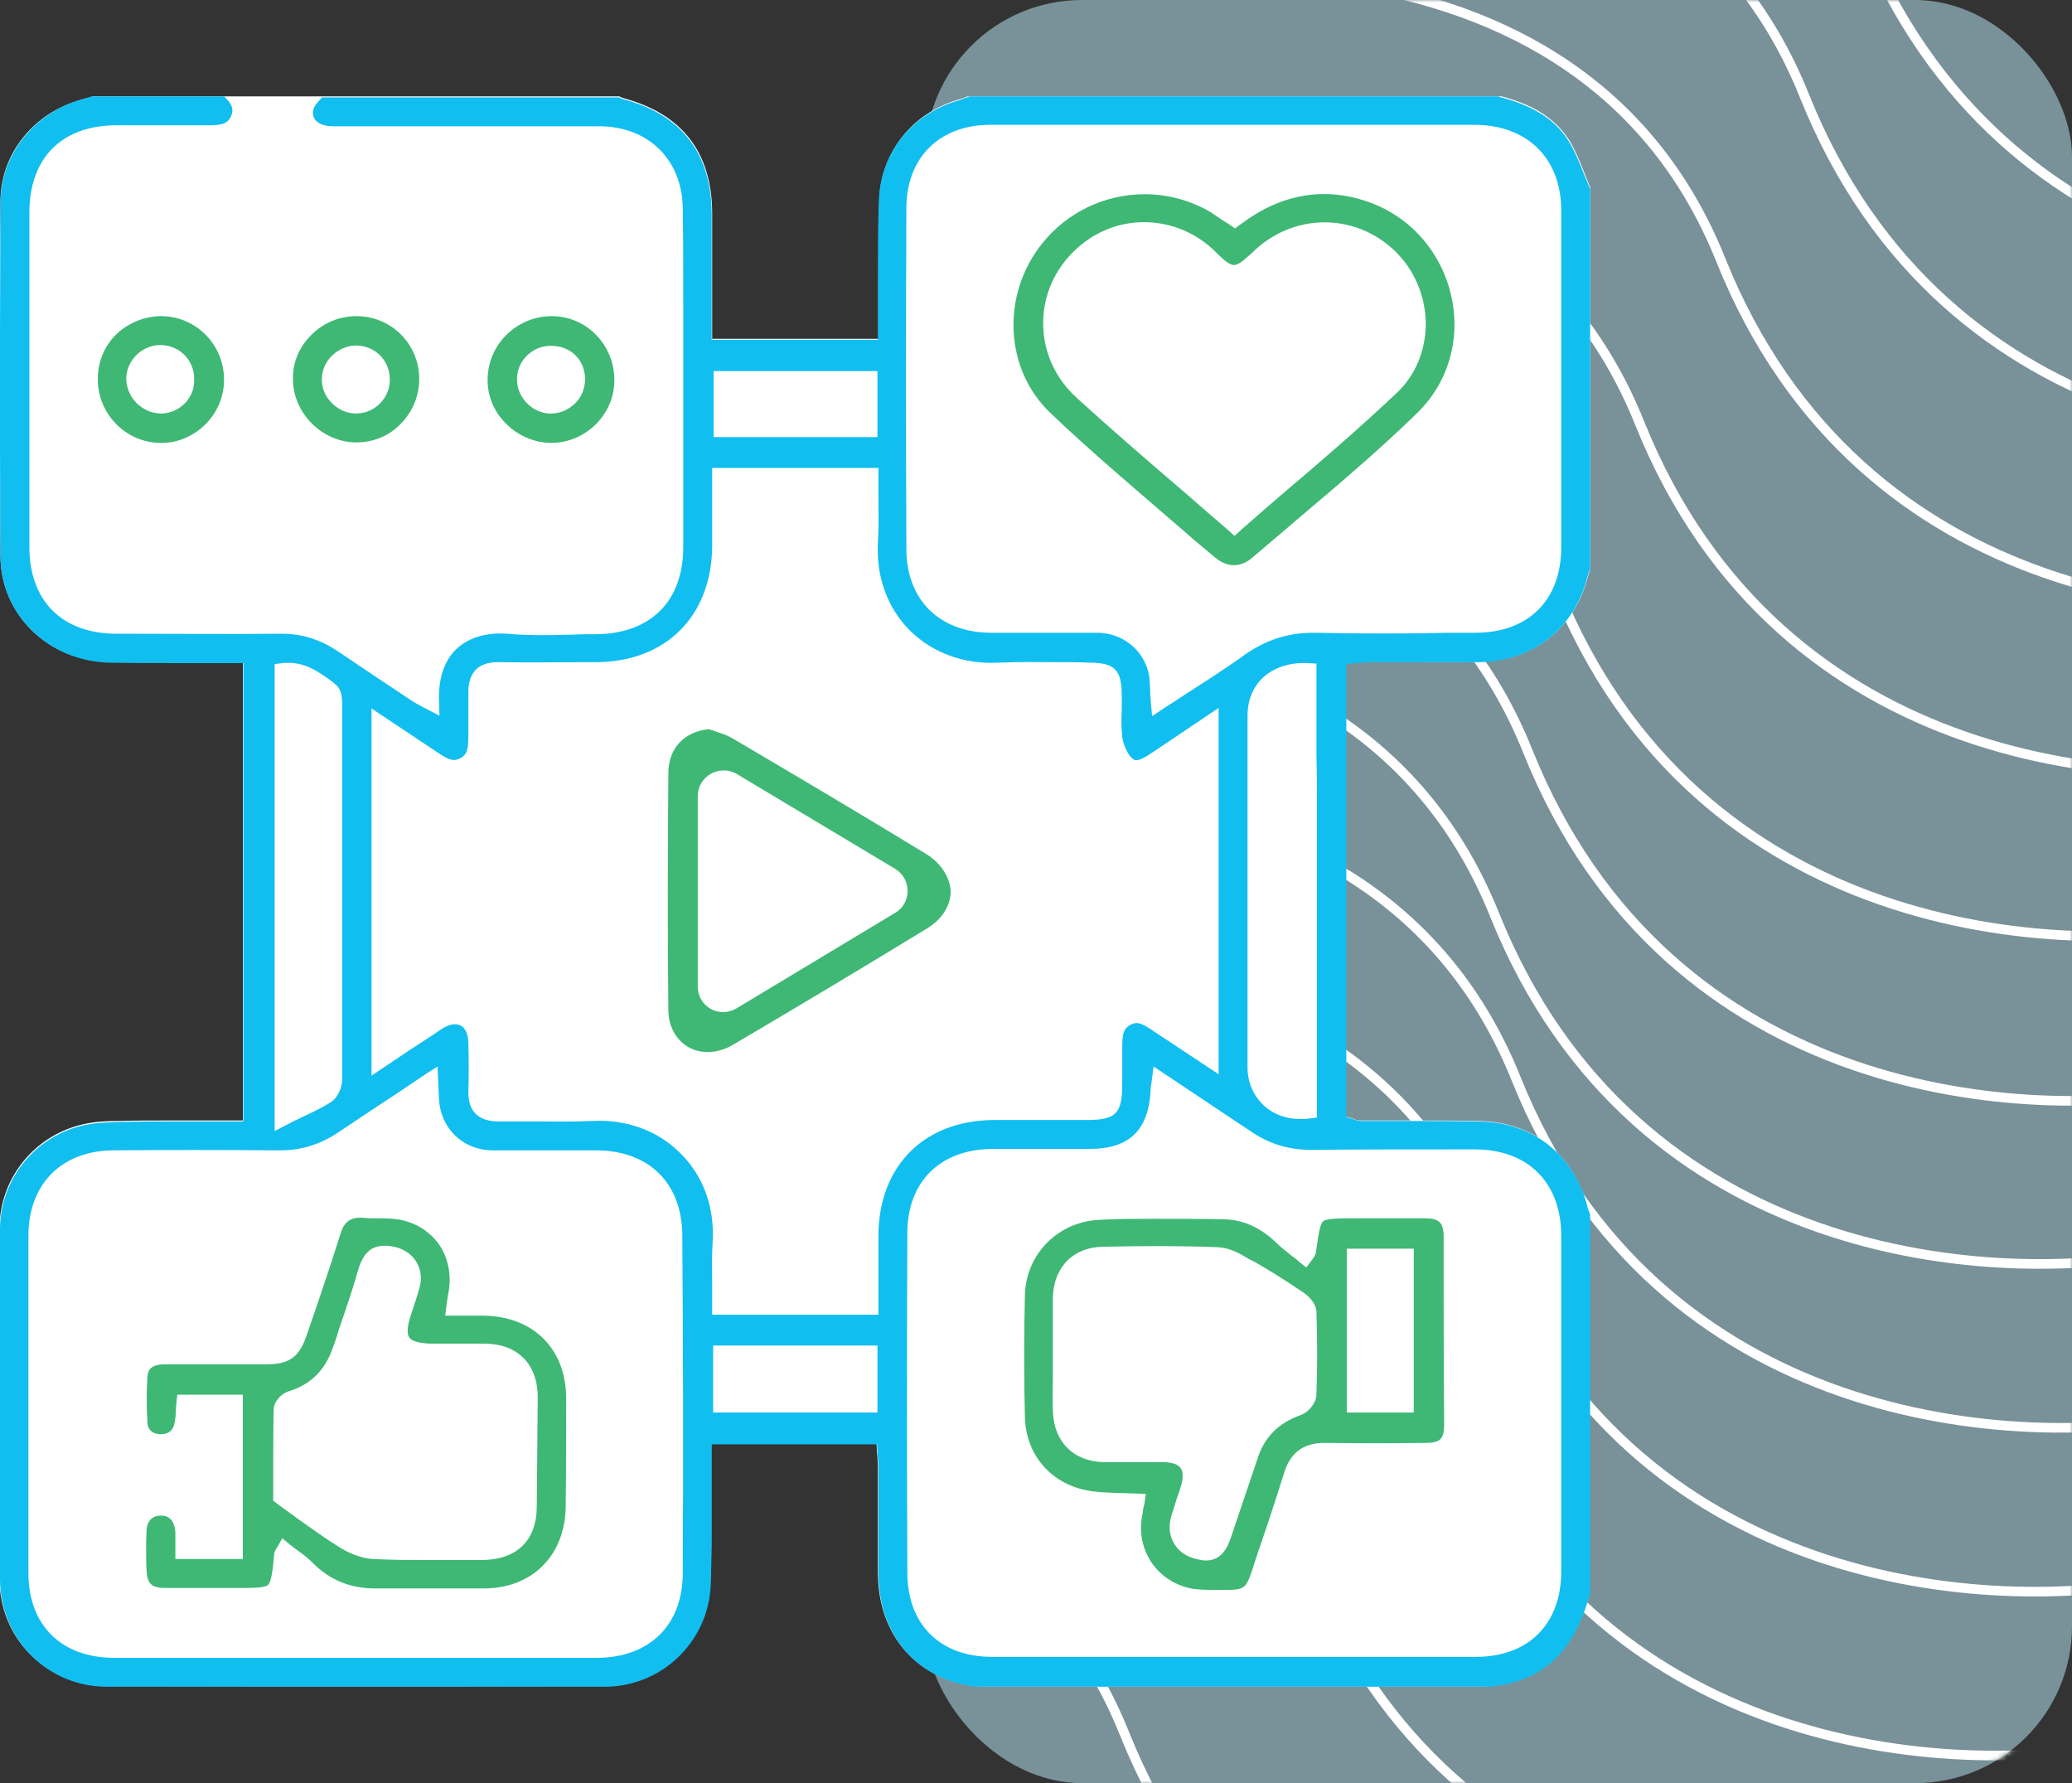 <svg xmlns="http://www.w3.org/2000/svg" width="430" height="370" viewBox="0 0 430 370" fill="none"><rect x="0" y="0" width="430" height="370" fill="#333333" stroke="none"/><rect x="192" width="238" height="370" rx="32.546" fill="#C0F1FF" fill-opacity="0.5"></rect><mask id="mask0_4950_13836" style="mask-type:alpha" maskUnits="userSpaceOnUse" x="192" y="0" width="238" height="370"><rect x="192" width="238" height="370" rx="32.546" fill="#C6F0DD"></rect></mask><g mask="url(#mask0_4950_13836)"><path d="M221.025 -63.618C263.839 -77.627 356.809 -87.31 386.181 -13.974C415.552 59.361 490.828 63.625 524.795 56.59" stroke="white" stroke-width="2"></path><path d="M209.952 -29.372C252.614 -43.315 345.247 -52.978 374.483 19.923C403.719 92.823 478.717 97.034 512.561 90.027" stroke="white" stroke-width="2"></path><path d="M192.577 4.628C235.239 -9.315 327.872 -18.978 357.108 53.923C386.344 126.823 461.342 131.034 495.186 124.027" stroke="white" stroke-width="2"></path><path d="M175.21 38.628C218.031 24.657 310.995 14.938 340.29 87.828C369.584 160.718 444.843 164.884 478.811 157.855" stroke="white" stroke-width="2"></path><path d="M157.843 72.628C200.663 58.657 293.628 48.938 322.922 121.828C352.217 194.718 427.476 198.884 461.444 191.855" stroke="white" stroke-width="2"></path><path d="M152.546 106.628C195.208 92.685 287.841 83.022 317.077 155.923C346.313 228.823 421.311 233.034 455.155 226.027" stroke="white" stroke-width="2"></path><path d="M145.093 140.628C187.913 126.657 280.878 116.938 310.172 189.828C339.467 262.718 414.726 266.884 448.694 259.855" stroke="white" stroke-width="2"></path><path d="M149.554 174.628C192.374 160.657 285.339 150.938 314.633 223.828C343.928 296.718 419.187 300.884 453.155 293.855" stroke="white" stroke-width="2"></path><path d="M144.093 208.628C186.913 194.657 279.878 184.938 309.172 257.828C338.467 330.718 413.726 334.884 447.694 327.855" stroke="white" stroke-width="2"></path><path d="M135.804 242.628C178.624 228.657 271.589 218.938 300.883 291.828C330.178 364.718 405.437 368.884 439.405 361.855" stroke="white" stroke-width="2"></path><path d="M107.523 276.628C150.185 262.685 242.817 253.022 272.053 325.923C301.289 398.823 376.287 403.034 410.132 396.027" stroke="white" stroke-width="2"></path><path d="M68.328 310.628C111.148 296.657 204.112 286.938 233.407 359.828C262.701 432.718 337.961 436.884 371.928 429.855" stroke="white" stroke-width="2"></path></g><g clip-path="url(#clip0_4950_13836)"><g clip-path="url(#clip1_4950_13836)"><path d="M279.297 137.7V150.7C279.297 155.8 279.297 161.1 279.297 166.3C279.297 175.5 279.297 198.9 279.297 211.2V231.7L280.697 232.1C280.897 232.2 281.097 232.2 281.197 232.3C281.497 232.4 281.797 232.5 282.297 232.5H292.197C297.097 232.5 302.097 232.5 306.997 232.6C318.097 232.8 326.697 239.6 329.397 250.5C329.497 250.9 329.597 251.3 329.797 251.6L329.897 251.9V330.7C329.797 330.9 329.697 331.2 329.597 331.5C325.897 344.4 318.397 350.1 305.097 350.1H283.197C257.497 350.1 231.797 350.1 205.997 350.1C191.897 350.1 182.297 340.6 182.197 326.5C182.197 322.8 182.197 319 182.197 315.3V313C182.197 310.3 182.197 307.5 182.197 304.8C182.197 304 182.097 303.1 182.097 302.3C182.097 302 181.997 301.6 181.997 301.3L181.897 299.5H147.597V303.5C147.597 304 147.597 304.5 147.597 305C147.597 306.8 147.597 308.7 147.597 310.6V312.9C147.597 318.1 147.697 323.5 147.397 328.7C146.897 340.5 137.197 349.8 125.397 349.8C108.397 349.9 91.097 349.9 73.997 349.9C56.897 349.9 39.397 349.9 22.097 349.8C9.697 349.8 -0.103 340 -0.103 327.6C-0.103 320.5 -0.203 313.3 -0.203 305.9C-0.203 301.5 -0.203 297 -0.203 292.5C-0.203 288 -0.203 283.4 -0.203 278.7V278.1C-0.203 270.5 -0.203 262.7 -0.103 254.7C-0.003 244.8 6.697 236.1 16.397 233.5C18.597 232.9 21.097 232.6 24.597 232.6C28.097 232.5 31.597 232.5 34.897 232.5C37.097 232.5 39.397 232.5 41.597 232.5C43.897 232.5 46.197 232.5 48.497 232.5H50.397V137.4H44.797C42.497 137.4 40.197 137.4 37.797 137.4C32.597 137.4 27.397 137.4 22.397 137.3C9.997 137.1 0.197 127.5 0.097 115.5C0.097 108.1 -0.003 100.5 -0.003 92.4C-0.003 88.3 -0.003 84 -0.003 79.6C-0.003 76.4 -0.003 73.1 -0.003 69.7C-0.003 61.1 -0.003 51.8 0.097 41.8C0.097 32.4 6.397 24.1 15.597 21.1C16.497 20.8 17.397 20.5 18.297 20.3L19.297 20H128.597C128.797 20.2 129.197 20.3 129.497 20.4C141.597 23.7 147.697 31.6 147.797 44.1C147.797 47 147.797 49.9 147.797 52.8V70.3H182.297V66.2C182.297 65.7 182.297 65.2 182.297 64.6C182.297 62.8 182.297 60.9 182.297 59.1V56.8C182.297 51.7 182.297 46.4 182.497 41.2C182.897 31.6 189.297 23.5 198.797 20.7C199.497 20.5 200.097 20.3 200.797 20C200.997 19.9 201.097 19.9 201.297 19.8H310.897C318.097 21.6 322.697 24.5 325.597 29C326.897 31.1 327.897 33.6 328.897 36.1C329.297 37.1 329.697 38.2 330.197 39.2V117.9L329.997 118.3C329.897 118.6 329.697 119 329.597 119.4C326.897 130.3 318.297 137.1 307.197 137.3C302.197 137.4 297.197 137.4 292.797 137.3H290.197C288.497 137.3 286.797 137.3 284.997 137.3C284.097 137.3 283.297 137.3 282.497 137.4H282.397C281.997 137.4 281.597 137.4 281.197 137.5L279.297 137.7Z" fill="white"></path><path d="M281.098 137.6C281.498 137.6 281.898 137.6 282.298 137.5H282.398C283.198 137.5 283.998 137.4 284.898 137.4C286.598 137.4 288.298 137.4 290.098 137.4H292.698C297.098 137.4 302.098 137.4 307.098 137.4C318.198 137.2 326.798 130.4 329.498 119.5C329.598 119.1 329.698 118.7 329.898 118.4L330.098 118V39.4C329.698 38.4 329.198 37.3 328.798 36.3C327.798 33.8 326.798 31.3 325.498 29.2C322.698 24.7 317.998 21.8 310.798 20H201.198C200.998 20.1 200.898 20.1 200.698 20.2C199.998 20.4 199.398 20.7 198.698 20.9C189.198 23.7 182.798 31.7 182.398 41.4C182.198 46.6 182.198 51.9 182.198 57V59.3C182.198 61.1 182.198 63 182.198 64.8C182.198 65.3 182.198 65.8 182.198 66.4V70.5H147.698V53C147.698 50.1 147.698 47.2 147.698 44.3C147.598 31.8 141.498 23.8 129.398 20.6C128.998 20.5 128.698 20.3 128.498 20.2H66.798C66.698 20.3 66.598 20.5 66.498 20.6C65.898 21.2 65.398 21.8 65.198 22.3C64.798 23.2 64.898 24 65.298 24.7C65.998 25.7 67.298 26.2 69.098 26.2C81.798 26.2 94.598 26.2 107.298 26.2H124.498C134.598 26.3 141.498 33.1 141.698 43.1C141.798 50.3 141.798 57.6 141.798 64.8V68.4C141.798 71.7 141.798 75 141.798 78.3V88.3C141.798 96.7 141.798 105.1 141.798 113.5C141.798 124.8 134.998 131.5 123.698 131.6C121.998 131.6 120.198 131.6 118.498 131.7H118.298C113.998 131.8 109.698 131.9 105.298 131.5C100.898 131.2 97.198 132.3 94.698 134.7C92.198 137.1 90.998 140.7 91.098 145.3L91.198 148.5L88.298 147C88.098 146.9 87.898 146.8 87.698 146.7L87.398 146.5C86.798 146.2 86.198 145.9 85.598 145.5C80.298 142 75.098 138.5 69.898 135C66.398 132.7 62.698 131.5 58.498 131.5H58.398C47.398 131.6 36.198 131.5 26.298 131.5H24.198C12.898 131.5 6.098 124.7 6.098 113.5C6.098 90.4 6.098 67.2 6.098 44.1C6.098 32.8 12.798 26.1 23.898 26H25.998C31.498 26 37.298 26 43.198 26C45.998 26 47.298 25.7 47.998 24C48.598 22.5 47.998 21.4 46.398 19.9H19.398L18.398 20.2C17.498 20.5 16.598 20.7 15.698 21C6.398 24.2 0.198 32.5 0.098 41.9C0.098 51.9 -0.002 61.1 -0.002 69.8C-0.002 73.2 -0.002 76.5 -0.002 79.7C-0.002 84.1 -0.002 88.3 -0.002 92.5C-0.002 100.6 0.098 108.2 0.098 115.6C0.198 127.5 9.998 137.1 22.498 137.5C27.598 137.6 32.698 137.6 37.898 137.6C40.298 137.6 42.598 137.6 44.898 137.6H50.498V232.7H48.598C46.298 232.7 43.998 232.7 41.698 232.7C39.498 232.7 37.198 232.7 34.998 232.7C31.698 232.7 28.198 232.7 24.698 232.8C21.198 232.9 18.698 233.1 16.498 233.7C6.798 236.3 0.098 245 -0.002 254.9C-0.002 262.9 -0.102 270.7 -0.102 278.3V278.9C-0.102 283.6 -0.102 288.2 -0.102 292.7C-0.102 297.2 -0.102 301.7 -0.102 306.1C-0.102 313.5 -0.102 320.7 -0.002 327.8C0.098 340.2 9.898 350 22.198 350C39.498 350.1 56.898 350.1 74.098 350.1C91.198 350.1 108.498 350.1 125.498 350C137.298 350 146.998 340.7 147.498 328.9C147.698 323.6 147.698 318.3 147.698 313.1V310.8C147.698 308.9 147.698 307.1 147.698 305.2C147.698 304.7 147.698 304.2 147.698 303.7V299.7H181.998L182.098 301.5C182.098 301.8 182.098 302.2 182.198 302.5C182.198 303.3 182.298 304.2 182.298 305C182.298 307.7 182.298 310.5 182.298 313.2V315.4C182.298 319.1 182.298 322.8 182.298 326.6C182.398 340.7 191.998 350.2 206.098 350.2C231.798 350.2 257.498 350.2 283.298 350.2H305.198C318.498 350.2 325.998 344.4 329.698 331.6C329.798 331.3 329.898 331 329.998 330.8V252L329.898 251.7C329.798 251.4 329.598 251.1 329.498 250.6C326.798 239.7 318.198 232.9 307.098 232.7C302.198 232.6 297.098 232.6 292.298 232.6H282.398C281.998 232.6 281.598 232.5 281.298 232.4C281.198 232.3 280.998 232.3 280.798 232.2L279.398 231.8V211.3C279.398 199 279.398 175.6 279.398 166.4C279.398 161.2 279.398 155.9 279.398 150.8V137.8L281.098 137.6ZM148.098 77H182.098V90.7H148.098V77ZM56.898 137.8L58.598 137.6C63.098 137.1 66.098 139.4 68.898 141.4L69.598 142C70.798 142.9 70.998 144.5 70.998 145.9V149.8C70.998 172.6 70.998 198.5 70.998 224.1C70.998 225.6 70.098 227.9 68.498 228.8C66.598 230 64.598 230.9 62.498 231.9L61.898 232.2C61.198 232.5 60.398 232.9 59.698 233.3L56.998 234.7V137.8H56.898ZM141.698 326.4C141.698 337.2 134.798 344 123.798 344H121.498C105.498 344 89.498 344 73.398 344C57.598 344 41.798 344 25.998 344H23.698C12.698 344 5.898 337.2 5.898 326.4C5.898 303.1 5.898 279.5 5.898 256.4C5.898 245.7 12.798 238.8 23.398 238.7C34.298 238.6 45.898 238.6 57.598 238.7C62.298 238.8 66.498 237.5 70.298 234.9C74.598 232 78.898 229.2 82.498 226.8C84.298 225.6 86.098 224.4 87.998 223.1L90.798 221.3L91.098 228C91.398 234.1 95.998 238.6 102.098 238.7C106.298 238.7 110.598 238.7 114.598 238.7C117.698 238.7 120.798 238.7 123.898 238.7C134.798 238.8 141.598 245.6 141.598 256.5C141.798 281.5 141.798 304.4 141.698 326.4ZM182.098 293.1H147.998V279.2H182.098V293.1ZM182.298 262.6C182.298 263.8 182.298 265 182.298 266.2C182.298 267.7 182.298 269.3 182.298 270.9V272.8H147.798V270.9C147.798 269.5 147.798 268.1 147.798 266.7C147.798 263.7 147.698 260.6 147.898 257.5C148.298 250.4 145.898 244 141.298 239.4C136.598 234.6 129.998 232.2 122.798 232.6C118.798 232.8 114.898 232.7 111.098 232.7C108.798 232.7 106.198 232.7 103.498 232.7C101.398 232.7 99.798 232.2 98.698 231.1C97.598 230 97.198 228.5 97.198 226.5C97.298 223.1 97.298 219.8 97.198 216.5C97.198 214.7 96.598 213.3 95.598 212.8C94.598 212.3 93.198 212.5 91.698 213.5C89.598 214.9 87.498 216.3 85.298 217.7L77.098 223.2V147L90.898 156.2C92.898 157.5 93.898 158.1 95.398 157.4C96.998 156.6 97.198 155.5 97.198 152.3C97.198 151 97.198 149.7 97.198 148.4C97.198 146.9 97.198 145.2 97.198 143.5C97.198 141.6 97.698 140.1 98.698 139C99.798 137.9 101.298 137.4 103.298 137.4C109.898 137.5 116.198 137.4 122.398 137.4H123.798C138.198 137.3 147.598 127.9 147.798 113.5C147.798 110.2 147.798 106.9 147.798 103.7C147.798 102.1 147.798 100.6 147.798 99V97.1H182.298V99C182.298 100.4 182.298 101.8 182.298 103.2C182.298 106.2 182.398 109.3 182.198 112.5C181.798 119.6 184.098 126 188.698 130.7C193.398 135.4 199.998 137.9 207.198 137.5C211.498 137.3 215.798 137.4 219.998 137.4H220.398C222.198 137.4 224.098 137.4 225.898 137.5C231.398 137.5 232.798 138.9 232.798 144.5C232.798 145.4 232.798 146.4 232.798 147.3C232.698 149.3 232.698 151.2 232.898 153C233.198 154.7 233.998 156.5 234.998 157.4C235.398 157.7 235.898 158.3 238.598 156.5C241.198 154.8 243.798 153 246.498 151.2L252.898 146.9V222.9L246.698 218.8C244.198 217.1 241.698 215.5 239.298 213.9L239.198 213.8C236.998 212.4 236.098 211.9 234.698 212.6C233.098 213.4 232.898 214.7 232.898 217.4C232.898 219.3 232.898 221.2 232.898 223V224.9C232.898 231.1 231.598 232.4 225.498 232.4H214.398C211.698 232.4 208.998 232.4 206.198 232.4C191.798 232.5 182.398 241.9 182.298 256.3C182.298 258.5 182.298 260.5 182.298 262.6ZM301.398 238.5H306.098C317.098 238.5 323.998 245.4 323.998 256.4C323.998 277 323.998 301.4 323.998 326.1C323.998 337 317.198 343.8 306.298 343.8H303.998C287.998 343.8 271.898 343.8 255.798 343.8C239.898 343.8 224.098 343.8 208.198 343.8H205.898C195.098 343.8 188.298 337.1 188.298 326.3C188.198 301.5 188.198 277.9 188.298 255.9C188.298 245.2 195.098 238.5 205.898 238.4C210.098 238.4 214.298 238.4 218.498 238.4H226.098C234.398 238.4 238.398 234.5 238.798 226.1C238.798 225.8 238.798 225.5 238.898 225.1C238.898 224.9 238.998 224.6 238.998 224.4L239.398 221.3L248.698 227.5C252.398 230 255.898 232.3 259.498 234.7C263.398 237.4 267.498 238.6 272.198 238.6C281.898 238.5 291.798 238.5 301.398 238.5ZM273.298 166.4C273.298 177.6 273.298 210.4 273.298 217.5V231.9L271.598 232.1C270.998 232.2 270.498 232.2 269.898 232.2C266.998 232.2 264.398 231.3 262.398 229.5C260.198 227.5 258.898 224.7 258.898 221.5V148.5C258.898 145.3 259.998 142.6 262.098 140.6C264.398 138.5 267.698 137.4 271.398 137.6L273.198 137.7V156.8C273.298 160.1 273.298 163.2 273.298 166.4ZM272.898 131.3H272.498C267.398 131.3 262.998 132.7 258.698 135.6C255.098 138.2 251.398 140.6 247.498 143.1L245.798 144.2C244.498 145.1 243.198 145.9 241.798 146.8L239.098 148.6L238.798 145.4C238.798 144.8 238.698 144.3 238.698 143.8V143.1C238.598 141.8 238.598 140.7 238.398 139.8C237.298 134.8 232.898 131.3 227.698 131.3C223.698 131.3 219.598 131.3 215.898 131.3C212.398 131.3 208.998 131.3 205.498 131.3C194.898 131.2 188.098 124.4 188.098 113.9C187.998 90.4 187.998 66.6 188.098 43.2C188.098 32.7 194.998 25.9 205.498 25.9C238.898 25.9 272.798 25.9 306.198 25.9C317.098 26 323.998 33 323.998 43.6C323.998 66 323.998 89.6 323.998 113.6C323.998 124.5 317.198 131.3 306.198 131.3H300.998C292.298 131.5 282.398 131.5 272.898 131.3Z" fill="#11BEF0"></path><path d="M83.202 69.4C80.802 67 77.502 65.6 74.002 65.6C70.402 65.6 67.102 67 64.602 69.5C62.102 72 60.702 75.2 60.802 78.7C60.802 85.7 66.802 91.7 73.802 91.8H73.902C77.402 91.8 80.702 90.5 83.102 88C85.602 85.5 87.002 82.2 87.002 78.6C87.002 75.1 85.602 71.8 83.202 69.4ZM73.902 85.8H73.702C70.002 85.7 66.702 82.4 66.802 78.7C66.802 76.8 67.602 75 69.002 73.7C70.402 72.4 72.302 71.6 74.202 71.7C78.102 71.9 81.002 75 80.902 79C80.802 82.7 77.702 85.8 73.902 85.8Z" fill="#3EB874"></path><path d="M114.7 65.6H114.5C107.3 65.6 101.3 71.4 101.2 78.6C101.1 82.1 102.5 85.4 105 87.9C107.5 90.4 110.9 91.9 114.4 91.9C117.9 91.9 121.1 90.5 123.6 88.1C126.1 85.6 127.5 82.4 127.5 78.9C127.5 71.6 121.8 65.7 114.7 65.6ZM121.4 79.3C121.2 81.2 120.4 82.9 118.9 84.1C117.6 85.2 116 85.8 114.4 85.8C114.2 85.8 114 85.8 113.8 85.8C110.2 85.5 107.3 82.3 107.3 78.8C107.3 78.6 107.3 78.5 107.3 78.3C107.4 76.4 108.3 74.6 109.8 73.4C111.3 72.1 113.2 71.6 115.1 71.8C119 72.1 121.7 75.3 121.4 79.3Z" fill="#3EB874"></path><path d="M33.597 65.6H33.497C29.997 65.6 26.597 67 24.097 69.4C21.597 71.9 20.297 75.1 20.297 78.7C20.297 85.9 26.097 91.8 33.197 91.9C36.697 92 39.997 90.6 42.597 88.1C45.097 85.6 46.497 82.3 46.497 78.8C46.497 71.5 40.697 65.7 33.597 65.6ZM33.697 85.8C33.597 85.8 33.497 85.8 33.397 85.8C31.497 85.8 29.797 85 28.397 83.7C26.997 82.3 26.197 80.4 26.197 78.5C26.297 74.7 29.497 71.6 33.297 71.6C37.197 71.6 40.297 74.7 40.297 78.6C40.497 82.4 37.497 85.6 33.697 85.8Z" fill="#3EB874"></path><path d="M192.201 177.2C178.601 168.9 164.901 160.8 152.001 153.2C151.001 152.6 149.801 152.2 148.601 151.8L148.001 151.6C147.701 151.5 147.401 151.4 147.101 151.3C142.001 151.8 138.701 155.3 138.701 160.4C138.601 175.9 138.501 192.5 138.701 209.5C138.701 213 140.301 215.8 142.901 217.3C145.601 218.8 149.001 218.6 152.101 216.8C166.201 208.5 179.701 200.4 192.301 192.7C195.501 190.8 197.301 187.9 197.301 184.9C197.101 182 195.301 179.1 192.201 177.2ZM144.801 204.7V165.2C144.801 161.1 149.301 158.5 152.901 160.6L185.801 180.3C189.201 182.4 189.201 187.4 185.801 189.4L152.901 209.2C149.301 211.4 144.801 208.9 144.801 204.7Z" fill="#3EB874"></path><path d="M117.495 290.2C117.495 279.9 110.695 273.1 100.295 273C99.295 273 98.395 273 97.395 273H92.395L92.695 270.6C92.695 270.3 92.795 270.1 92.795 269.9C92.895 269.4 92.895 269 92.995 268.6C93.795 264.8 93.095 261.1 91.095 258.2C89.095 255.4 85.995 253.5 82.395 253C81.095 252.8 79.895 252.8 78.295 252.8C77.395 252.8 76.395 252.8 75.395 252.7C72.695 252.5 71.395 253.5 70.595 256.2C68.995 261.3 67.295 266.4 65.595 271.4L63.695 276.9C62.095 281.7 60.095 283.1 54.995 283.1H54.695C47.895 283.1 40.995 283.1 34.195 283.1C30.795 283.1 30.695 284.8 30.595 285.7C30.395 288.6 30.395 291.8 30.595 295.2C30.695 297.1 32.195 297.6 33.395 297.6C34.895 297.6 35.895 296.9 36.195 295.4C36.395 294.5 36.495 293.5 36.495 292.6C36.495 292.1 36.595 291.7 36.595 291.2L36.795 289.4H50.395V323.5H36.395V321.6C36.395 321.1 36.395 320.7 36.395 320.2C36.395 319.4 36.395 318.6 36.395 317.9C36.295 316.8 35.895 314.3 33.195 314.5C30.795 314.6 30.395 316.7 30.395 317.9C30.295 320.2 30.295 322.6 30.395 325.6C30.495 328.6 31.395 329.5 34.295 329.5C37.795 329.5 41.395 329.5 44.595 329.5H48.995C52.395 329.5 54.895 329.5 55.595 328.9C56.295 328.3 56.595 325.9 56.895 322.6C56.895 322.1 57.095 321.9 57.195 321.6L57.295 321.4C57.395 321.3 57.395 321.2 57.495 321.1L58.595 319.2L60.295 320.6C60.695 320.9 61.195 321.3 61.595 321.6C62.595 322.3 63.695 323.1 64.695 324.1C68.295 327.8 72.595 329.6 77.895 329.6C82.095 329.6 86.295 329.6 90.395 329.6H90.495C93.795 329.6 97.095 329.6 100.395 329.6C110.495 329.6 117.295 322.7 117.395 312.6C117.495 305.8 117.495 298.5 117.495 290.2ZM111.395 312.6C111.395 319.6 107.295 323.6 100.195 323.7C98.695 323.7 97.195 323.7 95.695 323.7C93.195 323.7 90.695 323.7 88.195 323.7C85.295 323.7 81.495 323.7 77.595 323.5C74.495 323.4 71.595 321.8 70.195 320.9C67.295 319.1 64.595 317.1 61.595 315L61.195 314.7C59.995 313.8 58.795 313 57.495 312L56.695 311.4V306.9C56.695 302.5 56.695 297.6 56.795 292.5C56.795 290.8 58.495 289.1 59.895 288.7C64.495 287.3 67.495 284.3 69.095 279.6C69.495 278.5 69.895 277.4 70.195 276.3L70.695 274.8C71.995 271 73.295 267.2 74.395 263.3C74.995 261.3 75.895 259.9 77.195 259.1C78.595 258.4 80.095 258.3 82.195 258.8C85.995 259.8 88.095 263.3 87.095 267.1C86.695 268.5 86.295 269.8 85.795 271.3C85.595 271.9 85.395 272.5 85.195 273.1C84.495 275.3 84.395 276.9 84.995 277.6C85.495 278.3 86.995 278.7 89.195 278.8C90.595 278.8 92.095 278.8 93.495 278.8C95.695 278.8 98.295 278.8 100.695 278.8C107.495 278.9 111.595 283.1 111.595 289.9C111.495 297.5 111.495 305 111.395 312.6Z" fill="#3EB874"></path><path d="M299.597 256.7C299.597 253.7 298.697 252.8 295.697 252.8C292.797 252.8 289.897 252.8 287.097 252.8H284.897C283.697 252.8 282.597 252.8 281.397 252.8C277.997 252.8 275.397 252.8 274.597 253.4C273.897 254 273.597 256.4 273.097 259.8C272.997 260.3 272.797 260.7 272.597 261L272.497 261.1C272.397 261.2 272.397 261.3 272.297 261.4L271.097 263L269.597 261.8C269.097 261.4 268.697 261 268.197 260.7C267.097 259.8 265.897 258.9 264.897 257.9C261.597 254.7 257.897 253 253.697 253C249.597 252.9 244.597 252.9 239.697 252.9C235.797 252.9 231.997 252.9 228.397 253.1C219.697 253.4 212.897 260.1 212.697 268.8C212.497 277.3 212.497 285.8 212.697 294.1C212.897 301.9 218.197 308 225.897 309.3C227.897 309.7 229.997 309.7 232.197 309.8H232.297C233.397 309.8 234.497 309.9 235.697 309.9L237.797 310L237.497 312C237.497 312.2 237.397 312.3 237.397 312.5L237.297 312.8C237.197 313.3 237.197 313.8 237.097 314.2C236.297 317.9 237.097 321.5 239.097 324.4C241.097 327.2 244.097 329.1 247.697 329.7C249.297 329.9 250.897 329.9 252.797 329.9C253.397 329.9 253.997 329.9 254.597 329.9C258.097 329.9 258.597 329.5 259.697 326.3L260.897 322.6C262.697 317.4 264.697 311.4 266.497 305.6C267.797 301.4 270.497 299.4 274.897 299.4H274.997C281.897 299.5 288.797 299.5 295.797 299.4C298.897 299.4 299.697 298.6 299.697 295.6C299.597 282.7 299.597 269.6 299.597 256.7ZM273.197 289.4C273.197 290.2 272.797 291.1 272.197 291.9C271.597 292.7 270.797 293.3 269.997 293.6C265.397 295.2 262.397 298.2 260.997 302.6L255.497 318.9C254.697 321.3 253.397 323.8 250.297 323.8C249.497 323.8 248.597 323.6 247.597 323.3C243.897 322.2 241.997 318.6 242.997 314.9C243.297 313.7 243.797 312.5 244.097 311.3L244.197 311C244.497 310.2 244.797 309.4 244.997 308.6C245.597 306.8 245.597 305.4 244.997 304.6C244.297 303.6 242.597 303.4 241.297 303.4C239.597 303.4 237.797 303.4 236.097 303.4C233.897 303.4 231.497 303.4 229.197 303.4C222.797 303.3 218.697 299.2 218.497 292.8C218.397 290.3 218.497 287.8 218.497 285.4V284.6C218.497 283.4 218.497 282.2 218.497 281C218.497 279.8 218.497 278.6 218.497 277.4V276.6C218.497 274.2 218.497 271.7 218.497 269.2C218.697 262.9 222.697 258.8 228.897 258.7C237.797 258.5 245.197 258.5 252.797 258.8C255.197 258.9 257.297 260.1 259.297 261.3L259.697 261.5C259.897 261.6 260.097 261.7 260.297 261.8C263.297 263.5 266.497 265.5 270.497 268.2C271.697 269 273.097 270.5 273.197 272.1C273.397 278.3 273.397 284.1 273.197 289.4ZM293.397 293.1H279.497V259.1H293.397V293.1Z" fill="#3EB874"></path><path d="M301.198 61.5C300.198 56.9 297.998 52.7 294.998 49.3C291.998 45.9 288.098 43.3 283.698 41.8C274.598 38.7 265.698 40.3 257.398 46.6L256.298 47.4L254.698 46.3C254.398 46.1 253.998 45.9 253.698 45.7C252.798 45.1 251.998 44.5 251.198 44C247.098 41.6 242.398 40.3 237.598 40.3C229.298 40.3 221.498 44 216.298 50.5C207.698 61.2 208.498 76.7 217.998 85.7C226.698 94 235.998 101.8 244.898 109.5L246.398 110.8C248.298 112.5 250.298 114.1 252.198 115.7C254.698 117.8 257.498 117.8 259.898 115.7C262.698 113.3 265.598 110.9 268.498 108.4L268.598 108.3C277.098 101.1 285.898 93.7 293.898 85.9C300.498 79.6 303.198 70.5 301.198 61.5ZM289.898 81.5C282.498 88.5 274.398 95.5 267.298 101.5C263.998 104.3 260.698 107.2 257.398 110.1L256.198 111.2L254.998 110.1C251.698 107.3 248.498 104.5 245.298 101.7L243.998 100.6C236.898 94.5 230.198 88.7 223.498 82.6C219.198 78.7 216.698 73.5 216.498 67.8C216.298 62.1 218.398 56.7 222.498 52.5C226.498 48.4 231.798 46.1 237.398 46.1C243.098 46.1 248.498 48.4 252.498 52.5C254.198 54.2 255.298 55 256.098 55C256.398 55 256.898 54.8 257.398 54.5C257.998 54.1 258.798 53.4 259.798 52.5C268.098 44.2 280.998 44 289.398 52C293.598 56 295.898 61.6 295.898 67.4C295.798 72.9 293.698 77.9 289.898 81.5Z" fill="#3EB874"></path></g></g><defs><clipPath id="clip0_4950_13836"><rect width="330" height="330" fill="white" transform="translate(0 20)"></rect></clipPath><clipPath id="clip1_4950_13836"><rect width="330" height="330" fill="white" transform="translate(0 20)"></rect></clipPath></defs></svg>